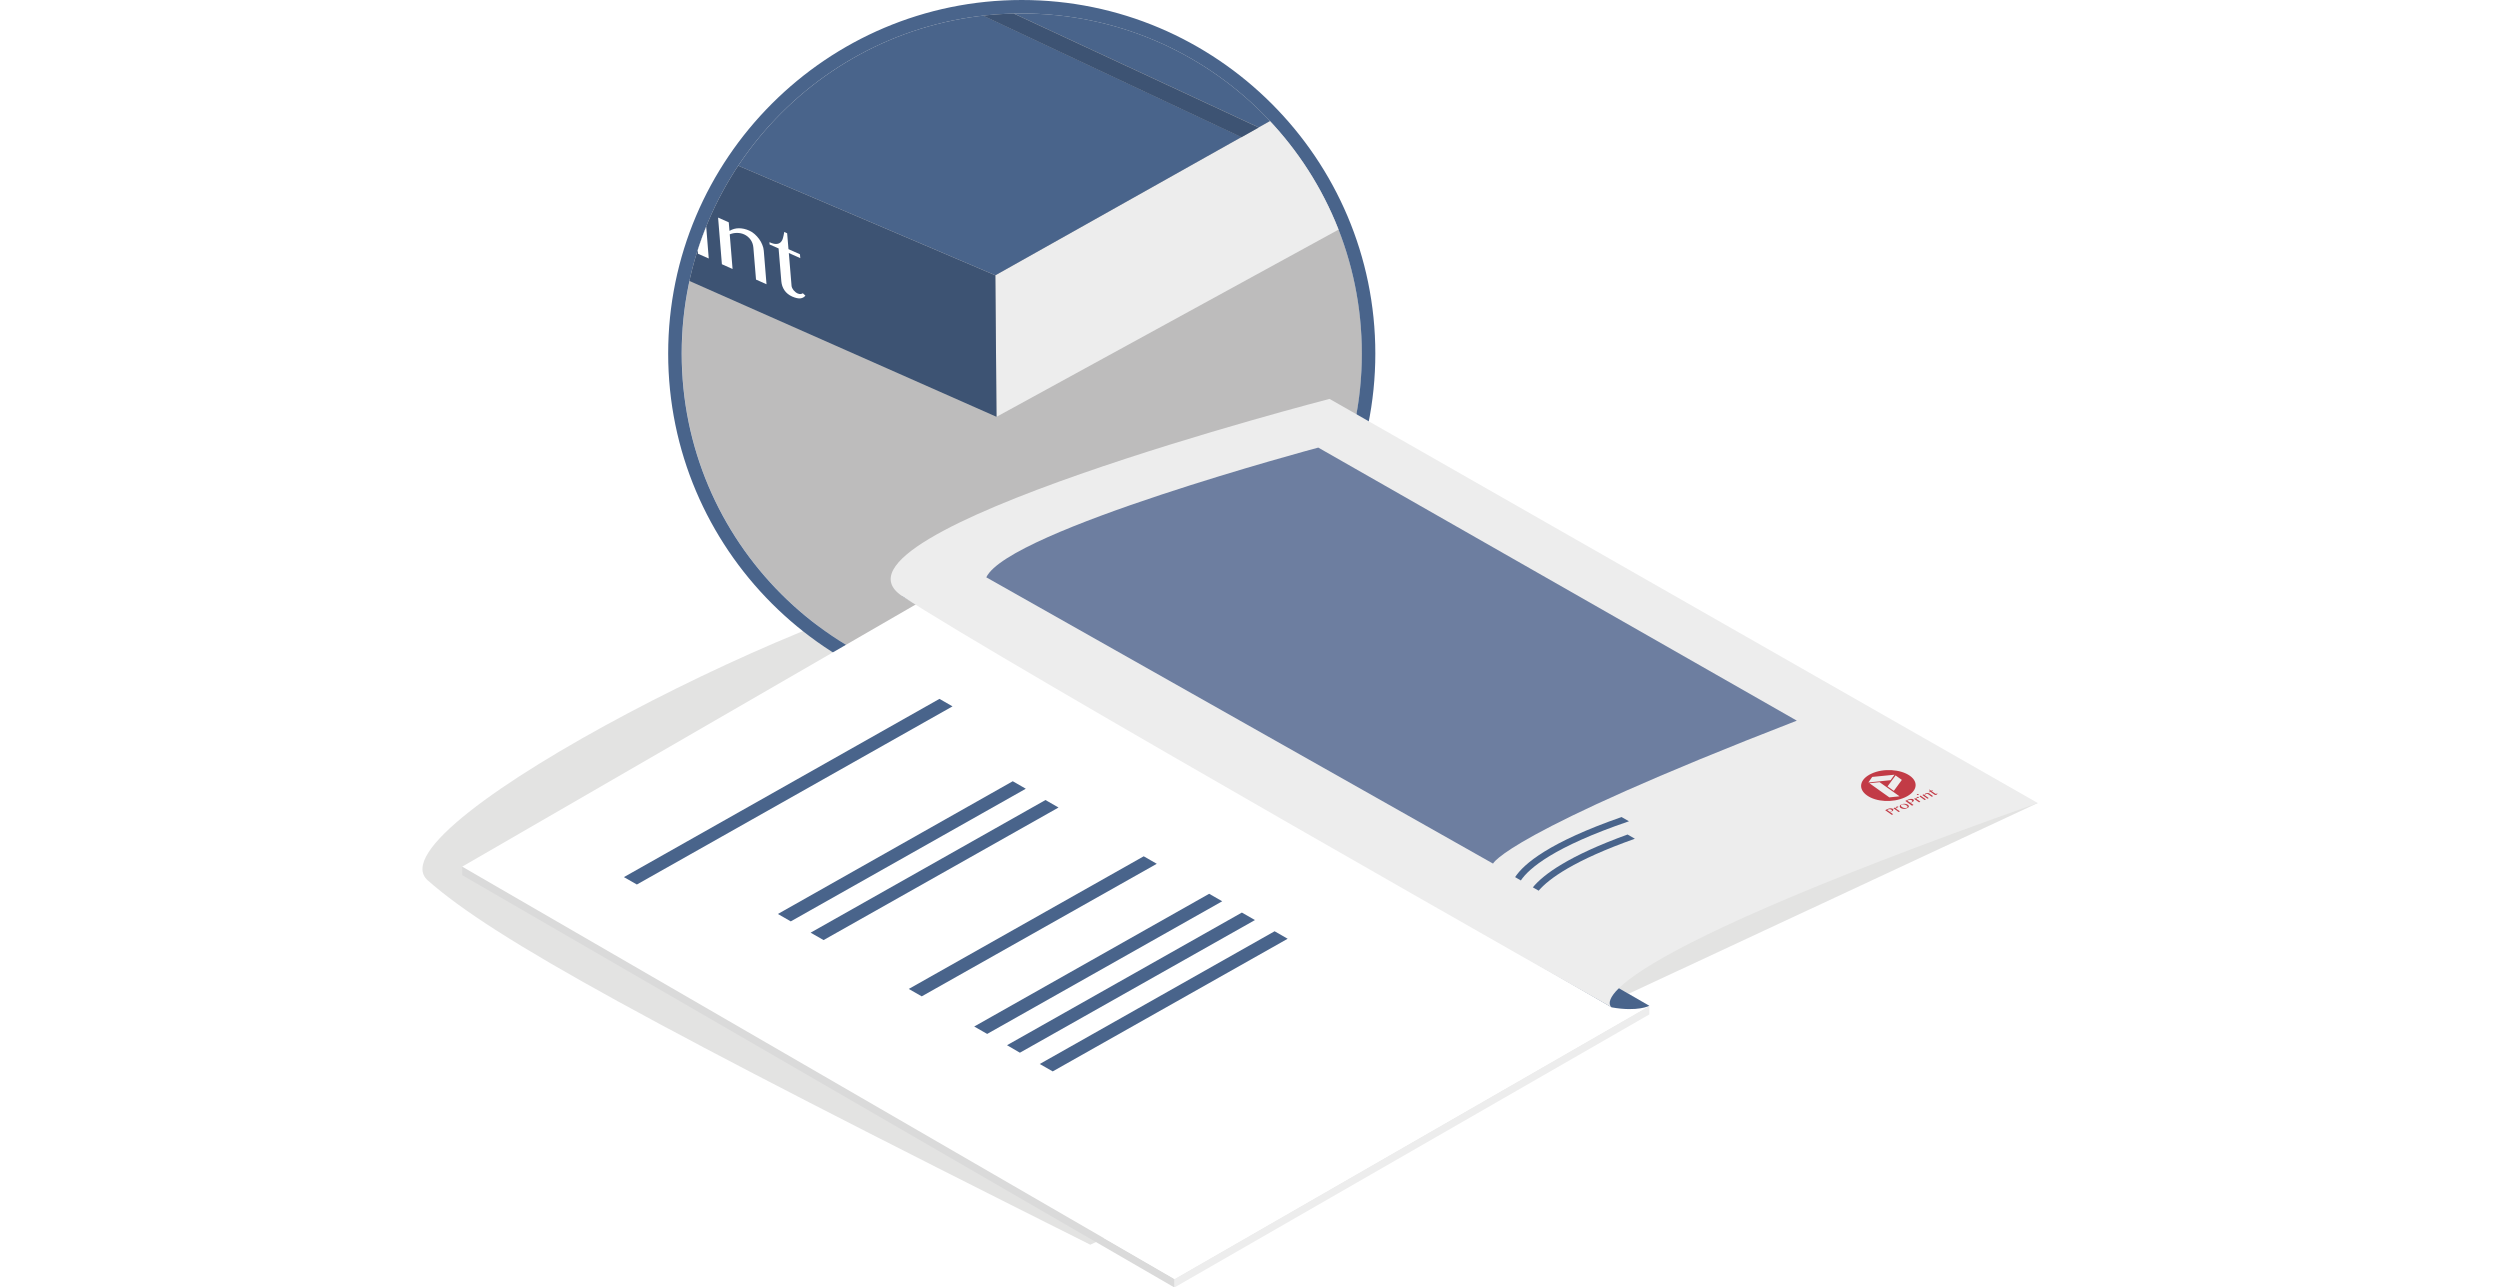 <?xml version="1.0" encoding="utf-8"?>
<!-- Generator: Adobe Illustrator 21.1.0, SVG Export Plug-In . SVG Version: 6.00 Build 0)  -->
<svg version="1.1" id="off" xmlns="http://www.w3.org/2000/svg" xmlns:xlink="http://www.w3.org/1999/xlink" x="0px" y="0px"
	 viewBox="0 0 283.46 145.98" enable-background="new 0 0 283.46 145.98" xml:space="preserve">
<filter  id="AI_DesenfoqueGaussiano_4">
	<feGaussianBlur  stdDeviation="4"></feGaussianBlur>
</filter>
<g opacity="0.5" filter="url(#AI_DesenfoqueGaussiano_4)">
	<path fill="#C7C7C6" d="M231.05,91.05l-62.81-1.86c0,0-34.06-24.2-58.51-23.17C95.46,66.62,41.65,93.76,48.5,99.82
		c7.49,6.63,25.05,16.23,75.12,41.31L231.05,91.05z"/>
</g>
<g>
	<g>
		<path fill="#BDBCBC" d="M154.42,40.09c0,21.3-17.26,38.56-38.56,38.56c-21.3,0-38.56-17.26-38.56-38.56
			c0-21.3,17.26-38.56,38.56-38.56C137.15,1.53,154.42,18.79,154.42,40.09"/>
		<path fill="#49648B" d="M115.85,1.53c21.3,0,38.56,17.26,38.56,38.56c0,21.3-17.26,38.56-38.56,38.56
			c-21.3,0-38.56-17.26-38.56-38.56C77.29,18.79,94.56,1.53,115.85,1.53 M115.85,0C93.75,0,75.76,17.99,75.76,40.09
			c0,22.11,17.98,40.09,40.09,40.09c22.11,0,40.09-17.99,40.09-40.09C155.94,17.99,137.96,0,115.85,0"/>
		<polygon fill="#EDEDED" points="133.16,145.01 133.16,145.98 187.01,115.02 187.01,114.04 		"/>
		<polygon fill="#DADADA" points="52.41,99.23 133.16,145.98 133.16,145.01 52.41,98.26 		"/>
		<polygon fill="#FFFFFF" points="52.41,98.26 133.16,145.01 187.01,114.04 105.97,67.3 		"/>
		<path fill="#49648B" d="M187.01,114.04c0,0-1.29,0.71-4.27,0.18l-80.47-46.66c2.83,0.47,3.7-0.26,3.7-0.26L187.01,114.04z"/>
		<path fill="#EDEDED" d="M182.74,114.22c0,0-6.35-3.83,48.31-23.17l-80.3-45.82c0,0-59.12,15.25-48.48,22.34
			C112.92,74.65,182.74,114.22,182.74,114.22"/>
		<path fill="#6D7EA0" d="M169.29,97.92c0,0,1.24-3.34,34.44-16.21l-54.26-30.96c0,0-35.14,9.4-37.64,14.71L169.29,97.92z"/>
	</g>
	<g>
		<defs>
			<path id="SVGID_1_" d="M77.29,40.09c0,21.3,17.26,38.56,38.56,38.56c21.3,0,38.56-17.27,38.56-38.56
				c0-21.3-17.26-38.56-38.56-38.56C94.56,1.53,77.29,18.8,77.29,40.09"/>
		</defs>
		<clipPath id="SVGID_2_">
			<use xlink:href="#SVGID_1_"  overflow="visible"/>
		</clipPath>
		<polygon clip-path="url(#SVGID_2_)" fill="#EDEDED" points="112.99,47.26 249.25,-27.32 232.26,-35.84 112.86,31.22 		"/>
		<polygon clip-path="url(#SVGID_2_)" fill="#3D5373" points="112.99,47.26 27.09,9.26 19.38,-8.63 112.86,31.22 		"/>
		<path clip-path="url(#SVGID_2_)" fill="#49648B" d="M232.25-35.84c0,0-138.44-127.4-177.09,9.57l87.55,40.71L232.25-35.84z"/>
		<path clip-path="url(#SVGID_2_)" fill="#49648B" d="M19.38-8.63l93.48,39.84l27.9-15.67L53.13-25.67
			C44.61-24.13,29.18-12.57,19.38-8.63"/>
		<path clip-path="url(#SVGID_2_)" fill="#3D5373" d="M55.16-26.26c-0.63,0.1-1.39,0.48-2.03,0.6l87.63,41.22l1.96-1.1L55.16-26.26z
			"/>
		<path clip-path="url(#SVGID_2_)" fill="#FFFFFF" d="M48.96,8.76c0.93,0.41,1.4,0.61,2.35,1.03c0.39,0.17,0.77,0.38,1.12,0.62
			c0.35,0.24,0.67,0.5,0.94,0.78c0.27,0.28,0.49,0.58,0.66,0.88c0.17,0.31,0.27,0.62,0.3,0.93c0.03,0.31-0.02,0.55-0.15,0.72
			c-0.13,0.17-0.3,0.27-0.53,0.32c-0.22,0.05-0.48,0.04-0.77-0.01c-0.29-0.06-0.59-0.16-0.9-0.29c-0.13-0.06-0.27-0.12-0.41-0.19
			c-0.15-0.07-0.28-0.14-0.42-0.21c-0.13-0.07-0.26-0.14-0.37-0.2c-0.11-0.06-0.21-0.12-0.27-0.16c0.11,1.27,0.16,1.9,0.27,3.17
			c-0.5-0.22-0.74-0.33-1.24-0.54C49.3,12.86,49.19,11.49,48.96,8.76 M50.48,12.59c0.14,0.1,0.29,0.2,0.46,0.3
			c0.16,0.1,0.33,0.19,0.5,0.27c0.27,0.12,0.51,0.18,0.71,0.2c0.2,0.01,0.36-0.01,0.48-0.08c0.12-0.07,0.21-0.18,0.27-0.32
			c0.05-0.14,0.07-0.31,0.05-0.51c-0.02-0.23-0.08-0.46-0.19-0.69c-0.1-0.23-0.24-0.44-0.4-0.64c-0.16-0.2-0.35-0.38-0.56-0.54
			c-0.21-0.16-0.43-0.3-0.67-0.4c-0.36-0.16-0.53-0.23-0.89-0.39C50.33,10.92,50.38,11.48,50.48,12.59"/>
		<path clip-path="url(#SVGID_2_)" fill="#FFFFFF" d="M55.15,12.99c0.47,0.21,0.71,0.31,1.18,0.52c0.03,0.4,0.05,0.6,0.08,1
			c0.1-0.1,0.22-0.18,0.34-0.26c0.12-0.07,0.25-0.13,0.39-0.17c0.14-0.04,0.28-0.05,0.43-0.04c0.15,0.01,0.31,0.05,0.47,0.13
			c0.13,0.06,0.25,0.13,0.37,0.21c0.11,0.09,0.22,0.17,0.31,0.27c0.09,0.09,0.16,0.19,0.22,0.29c0.06,0.1,0.09,0.19,0.1,0.27
			c0.01,0.17-0.04,0.27-0.15,0.31c-0.12,0.03-0.28,0-0.5-0.1c-0.14-0.06-0.24-0.12-0.33-0.18c-0.08-0.06-0.16-0.12-0.23-0.18
			c-0.07-0.06-0.14-0.12-0.21-0.17c-0.07-0.05-0.16-0.1-0.26-0.15c-0.08-0.03-0.16-0.05-0.23-0.04c-0.08,0-0.15,0.03-0.23,0.06
			c-0.07,0.04-0.15,0.09-0.22,0.15c-0.08,0.07-0.15,0.14-0.22,0.22c0.12,1.47,0.18,2.2,0.3,3.66c-0.47-0.21-0.71-0.31-1.18-0.52
			C55.41,16.16,55.32,15.1,55.15,12.99"/>
		<path clip-path="url(#SVGID_2_)" fill="#FFFFFF" d="M63.06,21.7c-0.47-0.21-0.91-0.47-1.32-0.79c-0.41-0.32-0.77-0.66-1.07-1.04
			c-0.31-0.37-0.55-0.75-0.74-1.15c-0.19-0.4-0.3-0.78-0.33-1.15c-0.03-0.39,0.02-0.72,0.15-0.99c0.13-0.27,0.33-0.47,0.6-0.6
			c0.27-0.13,0.59-0.18,0.98-0.15c0.39,0.03,0.82,0.15,1.29,0.36c0.47,0.21,0.91,0.47,1.32,0.78c0.41,0.31,0.77,0.65,1.08,1.01
			c0.31,0.37,0.57,0.74,0.75,1.14c0.19,0.39,0.3,0.77,0.33,1.13c0.03,0.4-0.02,0.74-0.16,1.02c-0.14,0.28-0.34,0.48-0.61,0.62
			c-0.27,0.14-0.6,0.19-0.99,0.17C63.96,22.03,63.53,21.91,63.06,21.7 M63.26,21.41c0.24,0.11,0.46,0.15,0.65,0.14
			c0.19-0.02,0.36-0.08,0.49-0.2c0.13-0.11,0.23-0.27,0.3-0.47c0.06-0.2,0.08-0.44,0.06-0.71c-0.03-0.38-0.1-0.76-0.2-1.13
			c-0.1-0.37-0.25-0.71-0.44-1.04c-0.19-0.33-0.43-0.63-0.72-0.89c-0.29-0.26-0.63-0.48-1.04-0.67c-0.21-0.09-0.4-0.13-0.58-0.11
			c-0.19,0.02-0.34,0.08-0.47,0.19c-0.14,0.11-0.23,0.27-0.3,0.47c-0.07,0.2-0.09,0.43-0.07,0.7c0.03,0.38,0.11,0.77,0.23,1.15
			c0.12,0.38,0.28,0.74,0.48,1.07c0.2,0.33,0.44,0.63,0.71,0.89C62.62,21.06,62.92,21.26,63.26,21.41"/>
		<path clip-path="url(#SVGID_2_)" fill="#FFFFFF" d="M67.26,16.84c1.02,0.46,1.54,0.68,2.57,1.14c0.42,0.19,0.82,0.41,1.2,0.66
			c0.38,0.25,0.71,0.53,1,0.81c0.29,0.29,0.52,0.59,0.7,0.91c0.18,0.31,0.28,0.63,0.3,0.94c0.02,0.31-0.03,0.55-0.16,0.72
			c-0.14,0.16-0.32,0.26-0.56,0.31c-0.24,0.04-0.52,0.03-0.83-0.04c-0.31-0.07-0.63-0.17-0.97-0.32c-0.14-0.06-0.29-0.13-0.44-0.21
			c-0.16-0.07-0.31-0.15-0.45-0.23c-0.15-0.08-0.28-0.15-0.4-0.21c-0.12-0.07-0.22-0.13-0.3-0.18c0.1,1.27,0.15,1.91,0.25,3.18
			c-0.54-0.24-0.82-0.37-1.36-0.61C67.59,20.96,67.48,19.58,67.26,16.84 M68.88,20.75c0.15,0.1,0.32,0.21,0.5,0.32
			c0.18,0.11,0.36,0.21,0.54,0.29c0.3,0.13,0.55,0.21,0.77,0.23c0.21,0.02,0.38,0,0.52-0.06c0.14-0.07,0.23-0.17,0.29-0.31
			c0.06-0.14,0.08-0.31,0.06-0.51c-0.02-0.23-0.08-0.46-0.19-0.69c-0.11-0.23-0.25-0.45-0.43-0.65c-0.17-0.2-0.37-0.39-0.6-0.56
			c-0.23-0.17-0.47-0.31-0.72-0.43c-0.39-0.17-0.58-0.26-0.97-0.43C68.75,19.07,68.8,19.63,68.88,20.75"/>
		<path clip-path="url(#SVGID_2_)" fill="#FFFFFF" d="M73.9,21.31c0.49,0.22,0.74,0.33,1.23,0.55c0.03,0.4,0.05,0.6,0.08,1
			c0.11-0.09,0.23-0.18,0.36-0.25c0.13-0.07,0.26-0.13,0.41-0.16c0.14-0.04,0.29-0.05,0.45-0.04c0.15,0.02,0.31,0.06,0.48,0.13
			c0.13,0.06,0.26,0.13,0.38,0.22c0.12,0.09,0.22,0.18,0.31,0.27c0.09,0.1,0.16,0.2,0.22,0.29c0.06,0.1,0.09,0.2,0.1,0.28
			c0.02,0.17-0.04,0.28-0.16,0.31c-0.12,0.03-0.29,0-0.51-0.1c-0.14-0.06-0.25-0.13-0.33-0.18c-0.09-0.06-0.16-0.13-0.23-0.19
			c-0.07-0.06-0.14-0.12-0.21-0.18c-0.07-0.06-0.16-0.1-0.26-0.15c-0.08-0.04-0.16-0.05-0.24-0.05c-0.08,0-0.16,0.03-0.24,0.06
			c-0.08,0.04-0.15,0.09-0.23,0.15c-0.08,0.06-0.16,0.13-0.23,0.21c0.12,1.47,0.17,2.21,0.29,3.67c-0.49-0.22-0.74-0.33-1.23-0.55
			C74.15,24.49,74.07,23.43,73.9,21.31"/>
		<path clip-path="url(#SVGID_2_)" fill="#FFFFFF" d="M79.1,21.01c0.09,0.04,0.19,0.1,0.28,0.17c0.09,0.07,0.16,0.14,0.23,0.21
			c0.07,0.07,0.12,0.15,0.16,0.23c0.04,0.08,0.07,0.16,0.07,0.23c0.01,0.07-0.01,0.13-0.04,0.18c-0.03,0.05-0.08,0.08-0.14,0.1
			c-0.06,0.02-0.13,0.03-0.21,0.01c-0.09-0.01-0.18-0.04-0.27-0.08c-0.1-0.04-0.19-0.1-0.27-0.16c-0.08-0.06-0.16-0.14-0.23-0.21
			c-0.07-0.08-0.12-0.16-0.16-0.24c-0.04-0.08-0.07-0.16-0.07-0.23c0-0.07,0.01-0.13,0.04-0.18c0.03-0.05,0.08-0.08,0.14-0.1
			c0.06-0.02,0.13-0.02,0.21-0.01C78.91,20.94,79,20.97,79.1,21.01 M78.73,23.65c0.33,0.03,0.5,0.05,0.84,0.09
			c0.14,0.06,0.21,0.09,0.36,0.16c0.17,2.16,0.26,3.25,0.43,5.41c-0.49-0.21-0.73-0.33-1.22-0.54
			C78.98,26.72,78.89,25.7,78.73,23.65"/>
		<path clip-path="url(#SVGID_2_)" fill="#FFFFFF" d="M81.42,24.67c0.49,0.22,0.73,0.33,1.21,0.54c0.03,0.39,0.05,0.58,0.08,0.97
			c0.34-0.2,0.69-0.3,1.07-0.3c0.38,0,0.78,0.09,1.18,0.27c0.21,0.09,0.41,0.22,0.6,0.39c0.19,0.17,0.36,0.35,0.51,0.56
			c0.15,0.2,0.27,0.42,0.36,0.65c0.1,0.23,0.15,0.45,0.17,0.68c0.13,1.52,0.19,2.28,0.31,3.8c-0.48-0.21-0.71-0.31-1.19-0.53
			c-0.12-1.45-0.18-2.18-0.3-3.63c-0.03-0.35-0.14-0.65-0.33-0.91c-0.19-0.26-0.43-0.45-0.71-0.58c-0.13-0.06-0.26-0.1-0.4-0.13
			c-0.14-0.03-0.28-0.04-0.42-0.04c-0.14,0-0.28,0.01-0.42,0.04c-0.14,0.03-0.27,0.07-0.4,0.12c0.13,1.57,0.19,2.36,0.32,3.93
			c-0.48-0.21-0.73-0.32-1.21-0.54C81.67,27.85,81.59,26.79,81.42,24.67"/>
		<path clip-path="url(#SVGID_2_)" fill="#FFFFFF" d="M91.32,33.52c-0.14,0.17-0.32,0.28-0.56,0.31c-0.24,0.03-0.55-0.04-0.93-0.2
			c-0.19-0.09-0.37-0.19-0.51-0.31c-0.15-0.12-0.28-0.26-0.38-0.41c-0.1-0.15-0.18-0.31-0.24-0.48c-0.06-0.17-0.09-0.35-0.11-0.53
			c-0.12-1.49-0.18-2.24-0.31-3.73c-0.41-0.18-0.61-0.27-1.02-0.45c-0.01-0.1-0.01-0.16-0.02-0.26c0.33,0.15,0.6,0.22,0.8,0.2
			c0.2-0.01,0.36-0.08,0.48-0.2c0.12-0.12,0.21-0.28,0.26-0.49c0.06-0.2,0.1-0.43,0.14-0.67c0.13,0.06,0.2,0.09,0.33,0.15
			c0.06,0.72,0.09,1.08,0.15,1.8c0.52,0.23,0.78,0.35,1.3,0.58c0.01,0.18,0.02,0.26,0.04,0.44c-0.52-0.23-0.78-0.34-1.3-0.58
			c0.13,1.49,0.19,2.23,0.31,3.73c0.01,0.08,0.03,0.16,0.07,0.24c0.04,0.08,0.09,0.16,0.15,0.24c0.06,0.07,0.13,0.14,0.21,0.21
			c0.08,0.07,0.16,0.11,0.25,0.16c0.13,0.06,0.25,0.08,0.34,0.07c0.1-0.01,0.19-0.04,0.26-0.09C91.14,33.34,91.2,33.4,91.32,33.52"
			/>
	</g>
	<g>
		<path fill="#C23B46" d="M212.19,87.72c-1.37,0.64-1.54,1.74-0.5,2.47c1.04,0.74,2.92,0.85,4.3,0.22c1.38-0.63,1.6-1.71,0.56-2.45
			C215.5,87.22,213.55,87.08,212.19,87.72 M215.38,90.29c-0.47,0.05-0.7,0.07-1.16,0.12c-0.9-0.64-1.35-0.96-2.25-1.6
			c0.46-0.05,0.69-0.07,1.15-0.12C214.02,89.33,214.47,89.65,215.38,90.29 M215.64,88.43c-0.36,0.49-0.54,0.74-0.91,1.24
			c-0.28-0.2-0.43-0.3-0.71-0.51c0.36-0.5,0.55-0.75,0.91-1.24C215.21,88.13,215.35,88.23,215.64,88.43 M214.36,88.46
			c-1.01,0.1-1.52,0.15-2.52,0.26c0.17-0.25,0.26-0.38,0.44-0.63c1.01-0.11,1.52-0.16,2.53-0.25
			C214.63,88.09,214.54,88.21,214.36,88.46"/>
		<path fill="#C23B46" d="M213.75,91.86c0.11-0.05,0.17-0.08,0.29-0.14c0.05-0.02,0.1-0.04,0.15-0.05c0.05-0.01,0.11-0.02,0.16-0.02
			c0.05,0,0.1,0,0.14,0.01c0.05,0.01,0.09,0.03,0.12,0.05c0.04,0.02,0.06,0.05,0.06,0.08c0.01,0.03,0.01,0.05-0.01,0.08
			c-0.01,0.02-0.03,0.05-0.06,0.07c-0.03,0.02-0.06,0.04-0.1,0.06c-0.02,0.01-0.03,0.02-0.05,0.02c-0.02,0.01-0.04,0.01-0.06,0.02
			c-0.02,0.01-0.03,0.01-0.05,0.02c-0.01,0-0.03,0.01-0.04,0.01l0.35,0.25c-0.06,0.03-0.09,0.04-0.15,0.07
			C214.21,92.19,214.06,92.08,213.75,91.86 M214.27,92.05c0.02,0,0.04-0.01,0.07-0.02c0.02-0.01,0.05-0.01,0.07-0.02
			c0.03-0.02,0.06-0.03,0.08-0.05c0.02-0.02,0.03-0.04,0.03-0.05c0-0.02,0-0.04-0.01-0.05c-0.01-0.02-0.03-0.03-0.05-0.05
			c-0.03-0.02-0.05-0.03-0.09-0.04c-0.03-0.01-0.06-0.01-0.1-0.02c-0.03,0-0.07,0-0.1,0.01c-0.03,0.01-0.06,0.01-0.09,0.03
			c-0.04,0.02-0.07,0.03-0.11,0.05C214.09,91.92,214.15,91.96,214.27,92.05"/>
		<path fill="#C23B46" d="M214.68,91.64c0.06-0.03,0.09-0.04,0.15-0.07c0.04,0.03,0.07,0.05,0.11,0.08c0-0.02,0-0.04,0-0.05
			c0-0.02,0.01-0.04,0.01-0.05c0.01-0.02,0.02-0.03,0.03-0.04c0.01-0.01,0.03-0.02,0.05-0.04c0.02-0.01,0.03-0.01,0.05-0.02
			c0.02,0,0.04-0.01,0.05-0.01c0.02,0,0.03,0,0.05,0.01c0.01,0,0.03,0.01,0.04,0.01c0.02,0.01,0.03,0.03,0.02,0.04
			c-0.01,0.01-0.02,0.03-0.05,0.04c-0.02,0.01-0.03,0.01-0.04,0.02c-0.01,0-0.03,0-0.04,0.01c-0.01,0-0.02,0-0.04,0
			c-0.01,0-0.02,0.01-0.04,0.01c-0.01,0-0.02,0.01-0.02,0.02c-0.01,0.01-0.01,0.02-0.01,0.03c0,0.01,0,0.02,0,0.04
			c0,0.01,0,0.03,0.01,0.04c0.16,0.12,0.24,0.18,0.41,0.29c-0.06,0.03-0.09,0.04-0.15,0.07C215.03,91.89,214.92,91.81,214.68,91.64"
			/>
		<path fill="#C23B46" d="M216.22,91.64c-0.06,0.03-0.12,0.04-0.19,0.06c-0.07,0.01-0.13,0.02-0.19,0.01
			c-0.06,0-0.12-0.01-0.18-0.03c-0.06-0.02-0.11-0.04-0.15-0.07c-0.04-0.03-0.08-0.07-0.09-0.1c-0.02-0.04-0.02-0.07-0.02-0.11
			c0.01-0.04,0.03-0.07,0.06-0.1c0.03-0.04,0.08-0.07,0.14-0.09c0.06-0.03,0.12-0.04,0.19-0.06c0.07-0.01,0.13-0.02,0.19-0.01
			c0.06,0,0.12,0.01,0.18,0.03c0.06,0.02,0.11,0.04,0.15,0.07c0.04,0.03,0.08,0.07,0.1,0.1c0.02,0.04,0.03,0.07,0.02,0.11
			c-0.01,0.04-0.03,0.08-0.06,0.11C216.32,91.58,216.27,91.61,216.22,91.64 M216.2,91.59c0.03-0.01,0.05-0.03,0.07-0.05
			c0.01-0.02,0.02-0.04,0.02-0.06c0-0.02-0.01-0.05-0.03-0.07c-0.02-0.02-0.04-0.05-0.07-0.07c-0.04-0.03-0.09-0.06-0.13-0.08
			c-0.05-0.02-0.1-0.04-0.15-0.05c-0.05-0.01-0.1-0.01-0.15-0.01c-0.05,0.01-0.1,0.02-0.15,0.04c-0.03,0.01-0.05,0.03-0.06,0.05
			c-0.01,0.02-0.02,0.04-0.02,0.06c0,0.02,0.01,0.04,0.03,0.07c0.02,0.02,0.04,0.05,0.07,0.07c0.04,0.03,0.09,0.06,0.14,0.08
			c0.05,0.02,0.1,0.04,0.15,0.04c0.05,0.01,0.1,0.01,0.15,0.01C216.11,91.62,216.16,91.61,216.2,91.59"/>
		<path fill="#C23B46" d="M216.03,90.81c0.13-0.06,0.19-0.09,0.32-0.15c0.05-0.02,0.11-0.04,0.16-0.06
			c0.06-0.01,0.11-0.02,0.16-0.02c0.05,0,0.1,0,0.15,0.01c0.05,0.01,0.09,0.03,0.12,0.05s0.05,0.05,0.06,0.08
			c0.01,0.03,0,0.05-0.01,0.08c-0.01,0.03-0.04,0.05-0.07,0.08c-0.03,0.02-0.07,0.04-0.11,0.07c-0.02,0.01-0.04,0.01-0.06,0.02
			c-0.02,0.01-0.04,0.02-0.06,0.02c-0.02,0.01-0.04,0.01-0.05,0.02c-0.02,0.01-0.03,0.01-0.04,0.01c0.14,0.1,0.21,0.15,0.36,0.25
			c-0.07,0.03-0.1,0.05-0.17,0.08C216.49,91.14,216.34,91.03,216.03,90.81 M216.57,91c0.02-0.01,0.05-0.01,0.07-0.02
			c0.03-0.01,0.05-0.02,0.07-0.03c0.04-0.02,0.06-0.04,0.08-0.05c0.02-0.02,0.03-0.04,0.03-0.06c0-0.02,0-0.04-0.01-0.05
			c-0.01-0.02-0.03-0.03-0.05-0.05c-0.03-0.02-0.05-0.03-0.09-0.04c-0.03-0.01-0.07-0.01-0.1-0.01c-0.03,0-0.07,0-0.11,0.01
			c-0.04,0.01-0.07,0.02-0.1,0.03c-0.05,0.02-0.07,0.03-0.12,0.06C216.38,90.86,216.44,90.91,216.57,91"/>
		<path fill="#C23B46" d="M217.02,90.57c0.06-0.03,0.09-0.04,0.15-0.07c0.04,0.03,0.07,0.05,0.11,0.08c0-0.02,0-0.04,0-0.06
			c0-0.02,0.01-0.04,0.01-0.05c0.01-0.02,0.02-0.03,0.03-0.05c0.01-0.01,0.03-0.03,0.05-0.04c0.02-0.01,0.03-0.01,0.05-0.02
			c0.02,0,0.04-0.01,0.05-0.01c0.02,0,0.03,0,0.05,0.01c0.01,0,0.03,0.01,0.04,0.01c0.02,0.01,0.03,0.03,0.02,0.04
			c-0.01,0.01-0.02,0.03-0.05,0.04c-0.02,0.01-0.03,0.01-0.05,0.01c-0.01,0-0.03,0.01-0.04,0.01c-0.01,0-0.02,0-0.04,0
			c-0.01,0-0.02,0.01-0.04,0.01c-0.01,0-0.02,0.01-0.02,0.02c-0.01,0.01-0.01,0.02-0.01,0.03c0,0.01,0,0.02,0,0.04
			c0,0.01,0,0.03,0,0.04c0.16,0.12,0.25,0.17,0.41,0.29c-0.06,0.03-0.09,0.04-0.15,0.07C217.38,90.82,217.26,90.73,217.02,90.57"/>
		<path fill="#C23B46" d="M217.39,90.04c0.01-0.01,0.02-0.01,0.04-0.01c0.01,0,0.03,0,0.04,0c0.01,0,0.03,0,0.04,0.01
			c0.01,0,0.02,0.01,0.03,0.01c0.01,0.01,0.01,0.01,0.02,0.02c0,0.01,0,0.01,0,0.01c-0.01,0.01-0.01,0.02-0.02,0.03
			c-0.01,0.01-0.02,0.01-0.03,0.02c-0.01,0.01-0.03,0.01-0.04,0.01c-0.01,0-0.03,0.01-0.04,0c0,0-0.03,0-0.04,0
			s-0.02-0.01-0.03-0.01c-0.01-0.01-0.01-0.01-0.02-0.02c0-0.01,0-0.01,0-0.02c0-0.01,0.01-0.01,0.01-0.02
			C217.37,90.05,217.38,90.05,217.39,90.04 M217.65,90.3c0.03-0.03,0.04-0.04,0.07-0.07c0.02-0.01,0.03-0.01,0.04-0.02
			c0.24,0.17,0.36,0.26,0.61,0.43c-0.06,0.03-0.09,0.04-0.15,0.07C217.99,90.55,217.87,90.47,217.65,90.3"/>
		<path fill="#C23B46" d="M217.96,90.14c0.06-0.03,0.09-0.04,0.15-0.07l0.11,0.08c0.01-0.05,0.02-0.09,0.05-0.13
			c0.03-0.04,0.07-0.07,0.12-0.09c0.03-0.01,0.06-0.02,0.09-0.02c0.03,0,0.06,0,0.1,0c0.03,0,0.07,0.01,0.1,0.02
			c0.03,0.01,0.06,0.03,0.08,0.04c0.17,0.12,0.25,0.18,0.42,0.3c-0.06,0.03-0.09,0.04-0.15,0.07c-0.16-0.12-0.24-0.17-0.41-0.29
			c-0.04-0.03-0.08-0.04-0.12-0.05c-0.04,0-0.08,0-0.12,0.02c-0.01,0.01-0.03,0.02-0.04,0.03c-0.01,0.01-0.03,0.02-0.04,0.04
			c-0.01,0.01-0.02,0.03-0.03,0.04c-0.01,0.02-0.01,0.03-0.02,0.05c0.18,0.12,0.26,0.19,0.44,0.31c-0.06,0.03-0.09,0.04-0.15,0.07
			C218.32,90.39,218.2,90.3,217.96,90.14"/>
		<path fill="#C23B46" d="M219.66,89.96c0.01,0.03,0,0.05-0.01,0.08c-0.02,0.03-0.05,0.05-0.09,0.07c-0.02,0.01-0.05,0.02-0.07,0.02
			s-0.05,0-0.07,0c-0.02,0-0.05-0.01-0.07-0.02c-0.02-0.01-0.04-0.02-0.06-0.04c-0.17-0.12-0.25-0.18-0.42-0.3
			c-0.05,0.02-0.08,0.04-0.13,0.06c-0.01-0.01-0.02-0.01-0.03-0.02c0.04-0.02,0.07-0.04,0.08-0.06c0.01-0.02,0.02-0.04,0.02-0.07
			c0-0.02-0.01-0.04-0.03-0.07c-0.02-0.02-0.04-0.05-0.06-0.07c0.02-0.01,0.02-0.01,0.04-0.02c0.08,0.06,0.12,0.09,0.2,0.14
			c0.07-0.03,0.1-0.04,0.16-0.07c0.02,0.01,0.03,0.02,0.05,0.04c-0.06,0.03-0.1,0.04-0.16,0.07c0.17,0.12,0.25,0.18,0.42,0.29
			c0.01,0.01,0.02,0.01,0.03,0.01s0.02,0.01,0.04,0.01c0.01,0,0.03,0,0.04,0c0.01,0,0.02-0.01,0.04-0.01
			c0.02-0.01,0.03-0.02,0.03-0.03c0.01-0.01,0.01-0.02,0.01-0.03C219.63,89.96,219.64,89.96,219.66,89.96"/>
		<path fill="#49648B" d="M184.7,93.12l-0.84-0.48c-8.15,2.84-11.06,5.27-12.07,6.81l0.65,0.38
			C173.35,98.47,176.15,96.03,184.7,93.12"/>
		<path fill="#49648B" d="M185.37,95.1l-0.83-0.48c-6.65,2.41-9.52,4.51-10.74,5.99l0.66,0.38
			C175.61,99.64,178.46,97.55,185.37,95.1"/>
		<polygon fill="#49648B" points="108,80.09 106.52,79.24 70.74,99.45 72.21,100.29 		"/>
		<polygon fill="#49648B" points="88.2,103.63 89.66,104.47 116.31,89.43 114.83,88.58 		"/>
		<polygon fill="#49648B" points="91.91,105.75 93.38,106.59 120.02,91.56 118.54,90.71 		"/>
		<polygon fill="#49648B" points="103.04,112.13 104.51,112.97 131.16,97.94 129.68,97.09 		"/>
		<polygon fill="#49648B" points="110.46,116.39 111.93,117.23 138.58,102.19 137.1,101.34 		"/>
		<polygon fill="#49648B" points="114.18,118.51 115.64,119.36 142.29,104.32 140.81,103.47 		"/>
		<polygon fill="#49648B" points="117.89,120.64 119.36,121.48 146,106.44 144.52,105.59 		"/>
	</g>
</g>
</svg>
